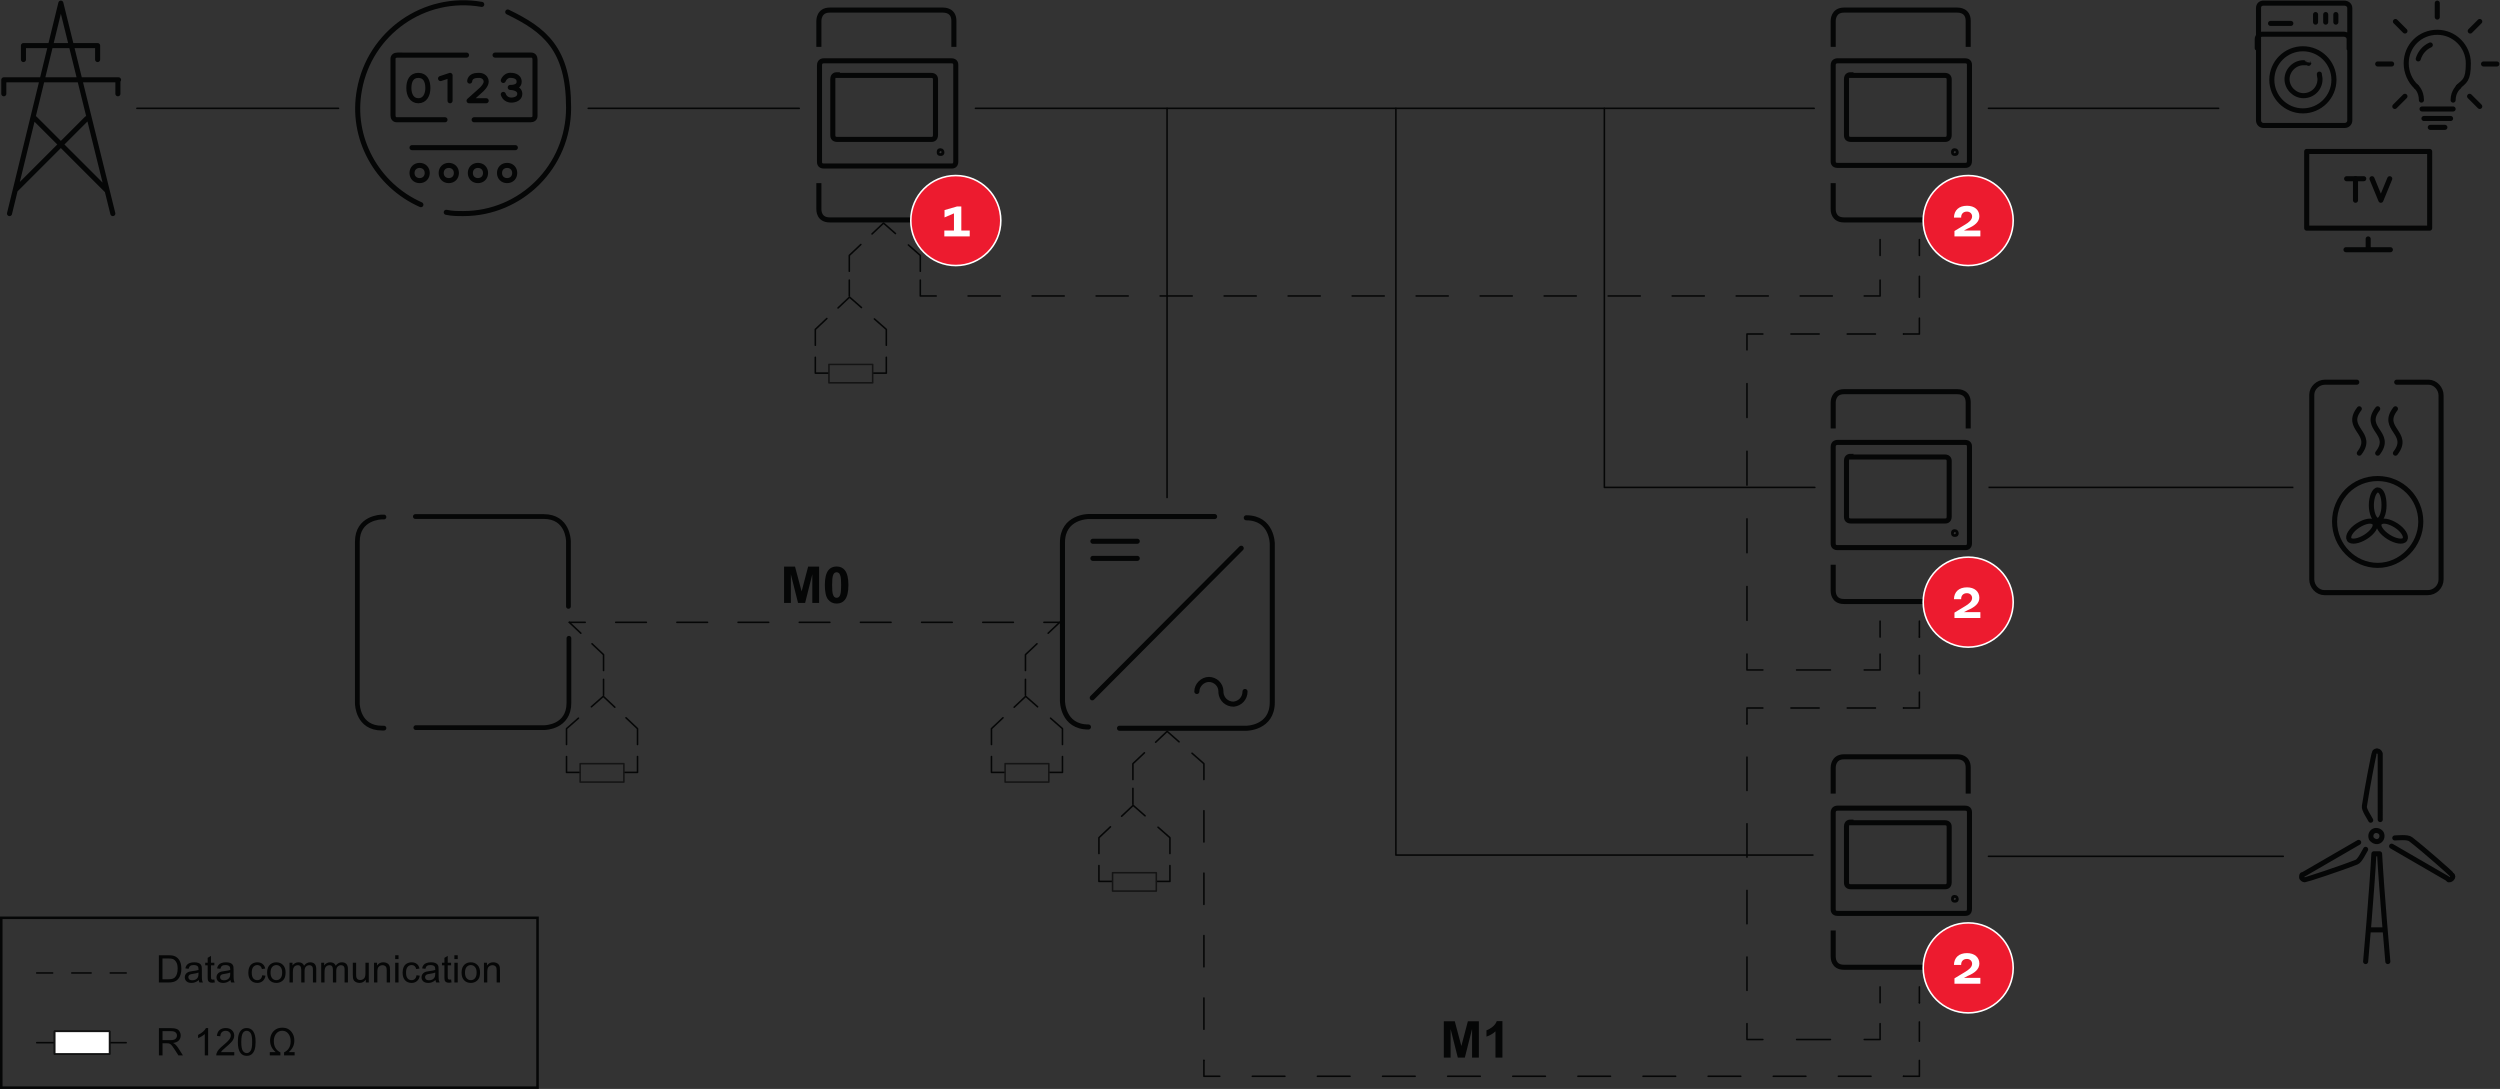 <?xml version="1.0" encoding="UTF-8" standalone="no"?>
<svg
   xmlns:dc="http://purl.org/dc/elements/1.1/"
   xmlns:cc="http://creativecommons.org/ns#"
   xmlns:rdf="http://www.w3.org/1999/02/22-rdf-syntax-ns#"
   xmlns:svg="http://www.w3.org/2000/svg"
   xmlns="http://www.w3.org/2000/svg"
   xmlns:sodipodi="http://sodipodi.sourceforge.net/DTD/sodipodi-0.dtd"
   xmlns:inkscape="http://www.inkscape.org/namespaces/inkscape"
   version="1.1"
   id="svg2"
   xml:space="preserve"
   width="525.667"
   height="228.973"
   viewBox="0 0 525.667 228.973"
   sodipodi:docname="secured..eps"><rect x="0" y="0" width="525.667" height="228.973" fill="#333333" stroke="none"/><defs
     id="defs6" /><sodipodi:namedview
     pagecolor="#ffffff"
     bordercolor="#666666"
     borderopacity="1"
     objecttolerance="10"
     gridtolerance="10"
     guidetolerance="10"
     inkscape:pageopacity="0"
     inkscape:pageshadow="2"
     inkscape:window-width="640"
     inkscape:window-height="480"
     id="namedview4" /><g
     id="g10"
     inkscape:groupmode="layer"
     inkscape:label="ink_ext_XXXXXX"
     transform="matrix(1.333,0,0,-1.333,0,228.973)"><g
       id="g12"
       transform="scale(0.1)"><path
         d="M 533.938,1546.82 H 215.973"
         style="fill:none;stroke:#050606;stroke-width:2.5;stroke-linecap:round;stroke-linejoin:miter;stroke-miterlimit:9.999;stroke-dasharray:none;stroke-opacity:1"
         id="path14" /><path
         d="M 1260.69,1546.82 H 927.891"
         style="fill:none;stroke:#050606;stroke-width:2.5;stroke-linecap:round;stroke-linejoin:miter;stroke-miterlimit:9.999;stroke-dasharray:none;stroke-opacity:1"
         id="path16" /><path
         d="m 2861.66,1546.82 h -1323"
         style="fill:none;stroke:#050606;stroke-width:2.5;stroke-linecap:round;stroke-linejoin:miter;stroke-miterlimit:9.999;stroke-dasharray:none;stroke-opacity:1"
         id="path18" /><path
         d="M 3499.58,1546.82 H 3136.63"
         style="fill:none;stroke:#050606;stroke-width:2.5;stroke-linecap:round;stroke-linejoin:miter;stroke-miterlimit:9.999;stroke-dasharray:none;stroke-opacity:1"
         id="path20" /><path
         d="m 3136.63,948.891 h 480.94"
         style="fill:none;stroke:#050606;stroke-width:2.5;stroke-linecap:butt;stroke-linejoin:miter;stroke-miterlimit:9.999;stroke-dasharray:none;stroke-opacity:1"
         id="path22" /><path
         d="m 3136.63,366.961 h 464.94"
         style="fill:none;stroke:#050606;stroke-width:2.5;stroke-linecap:round;stroke-linejoin:round;stroke-miterlimit:4;stroke-dasharray:none;stroke-opacity:1"
         id="path24" /><path
         d="M 2201.86,1546.82 V 368.961 h 657.8"
         style="fill:none;stroke:#050606;stroke-width:2.5;stroke-linecap:round;stroke-linejoin:round;stroke-miterlimit:4;stroke-dasharray:none;stroke-opacity:1"
         id="path26" /><path
         d="M 1840.91,1546.82 V 932.938"
         style="fill:none;stroke:#050606;stroke-width:2.5;stroke-linecap:round;stroke-linejoin:miter;stroke-miterlimit:9.999;stroke-dasharray:none;stroke-opacity:1"
         id="path28" /><path
         d="M 2965.65,737.918 V 712.922"
         style="fill:none;stroke:#050606;stroke-width:2.5;stroke-linecap:round;stroke-linejoin:round;stroke-miterlimit:4;stroke-dasharray:none;stroke-opacity:1"
         id="path30" /><path
         d="m 2965.65,685.93 v -25 h -25"
         style="fill:none;stroke:#050606;stroke-width:2.5;stroke-linecap:round;stroke-linejoin:round;stroke-miterlimit:4;stroke-dasharray:none;stroke-opacity:1"
         id="path32" /><path
         d="M 2887.32,660.93 H 2780.67"
         style="fill:none;stroke:#050606;stroke-width:2.5;stroke-linecap:round;stroke-linejoin:round;stroke-miterlimit:4;stroke-dasharray:53.325, 53.325;stroke-dashoffset:0;stroke-opacity:1"
         id="path34" /><path
         d="m 2780.67,660.93 h -25 v 25"
         style="fill:none;stroke:#050606;stroke-width:2.5;stroke-linecap:round;stroke-linejoin:round;stroke-miterlimit:4;stroke-dasharray:none;stroke-opacity:1"
         id="path36" /><path
         d="M 2755.67,739.254 V 1165.86"
         style="fill:none;stroke:#050606;stroke-width:2.5;stroke-linecap:round;stroke-linejoin:round;stroke-miterlimit:4;stroke-dasharray:53.326, 53.326;stroke-dashoffset:0;stroke-opacity:1"
         id="path38" /><path
         d="m 2755.67,1165.86 v 25 h 25"
         style="fill:none;stroke:#050606;stroke-width:2.5;stroke-linecap:round;stroke-linejoin:round;stroke-miterlimit:4;stroke-dasharray:none;stroke-opacity:1"
         id="path40" /><path
         d="m 2825.06,1190.86 h 177.58"
         style="fill:none;stroke:#050606;stroke-width:2.5;stroke-linecap:round;stroke-linejoin:round;stroke-miterlimit:4;stroke-dasharray:44.394, 44.394;stroke-dashoffset:0;stroke-opacity:1"
         id="path42" /><path
         d="m 3002.64,1190.86 h 25 v 25"
         style="fill:none;stroke:#050606;stroke-width:2.5;stroke-linecap:round;stroke-linejoin:round;stroke-miterlimit:4;stroke-dasharray:none;stroke-opacity:1"
         id="path44" /><path
         d="m 3027.64,1248.86 v 65.98"
         style="fill:none;stroke:#050606;stroke-width:2.5;stroke-linecap:round;stroke-linejoin:round;stroke-miterlimit:4;stroke-dasharray:32.994, 32.994;stroke-dashoffset:0;stroke-opacity:1"
         id="path46" /><path
         d="m 3027.64,1314.84 v 25"
         style="fill:none;stroke:#050606;stroke-width:2.5;stroke-linecap:round;stroke-linejoin:round;stroke-miterlimit:4;stroke-dasharray:none;stroke-opacity:1"
         id="path48" /><path
         d="m 2965.65,160.988 v -25"
         style="fill:none;stroke:#050606;stroke-width:2.5;stroke-linecap:round;stroke-linejoin:round;stroke-miterlimit:4;stroke-dasharray:none;stroke-opacity:1"
         id="path50" /><path
         d="M 2965.65,103 V 78 h -25"
         style="fill:none;stroke:#050606;stroke-width:2.5;stroke-linecap:round;stroke-linejoin:round;stroke-miterlimit:4;stroke-dasharray:none;stroke-opacity:1"
         id="path52" /><path
         d="M 2887.32,78 H 2780.67"
         style="fill:none;stroke:#050606;stroke-width:2.5;stroke-linecap:round;stroke-linejoin:round;stroke-miterlimit:4;stroke-dasharray:53.325, 53.325;stroke-dashoffset:0;stroke-opacity:1"
         id="path54" /><path
         d="m 2780.67,78 h -25 v 25"
         style="fill:none;stroke:#050606;stroke-width:2.5;stroke-linecap:round;stroke-linejoin:round;stroke-miterlimit:4;stroke-dasharray:none;stroke-opacity:1"
         id="path56" /><path
         d="M 2755.67,155.539 V 575.93"
         style="fill:none;stroke:#050606;stroke-width:2.5;stroke-linecap:round;stroke-linejoin:round;stroke-miterlimit:4;stroke-dasharray:52.549, 52.549;stroke-dashoffset:0;stroke-opacity:1"
         id="path58" /><path
         d="m 2755.67,575.93 v 25 h 25"
         style="fill:none;stroke:#050606;stroke-width:2.5;stroke-linecap:round;stroke-linejoin:round;stroke-miterlimit:4;stroke-dasharray:none;stroke-opacity:1"
         id="path60" /><path
         d="m 2825.06,600.93 h 177.58"
         style="fill:none;stroke:#050606;stroke-width:2.5;stroke-linecap:round;stroke-linejoin:round;stroke-miterlimit:4;stroke-dasharray:44.394, 44.394;stroke-dashoffset:0;stroke-opacity:1"
         id="path62" /><path
         d="m 3002.64,600.93 h 25 v 25"
         style="fill:none;stroke:#050606;stroke-width:2.5;stroke-linecap:round;stroke-linejoin:round;stroke-miterlimit:4;stroke-dasharray:none;stroke-opacity:1"
         id="path64" /><path
         d="m 3027.64,654.93 v 57.992"
         style="fill:none;stroke:#050606;stroke-width:2.5;stroke-linecap:round;stroke-linejoin:round;stroke-miterlimit:4;stroke-dasharray:28.994, 28.994;stroke-dashoffset:0;stroke-opacity:1"
         id="path66" /><path
         d="m 3027.64,712.922 v 24.996"
         style="fill:none;stroke:#050606;stroke-width:2.5;stroke-linecap:round;stroke-linejoin:round;stroke-miterlimit:4;stroke-dasharray:none;stroke-opacity:1"
         id="path68" /><path
         d="M 2530.7,1546.82 V 948.891 h 331.96"
         style="fill:none;stroke:#050606;stroke-width:2.5;stroke-linecap:round;stroke-linejoin:round;stroke-miterlimit:4;stroke-dasharray:none;stroke-opacity:1"
         id="path70" /><path
         d="m 153.98,1645.81 v -22 m -116.984,22 v -22 m 0,22 H 153.98 m 31.997,-53.99 v -22 M 6,1591.82 v -22 m 0,22 H 186.977 M 167.98,1417.84 54.992,1530.82 M 23.996,1417.84 136.984,1530.82 M 95.988,1712.8 177.98,1380.84 M 95.988,1712.8 15,1380.84"
         style="fill:none;stroke:#050606;stroke-width:7.999;stroke-linecap:round;stroke-linejoin:round;stroke-miterlimit:4;stroke-dasharray:none;stroke-opacity:1"
         id="path72" /><path
         d="m 793.906,1590.82 c 2,4.99 6.996,8.99 12.996,7.99 0,0 12,0 12,-9.99 0,-10 -14,-9 -14,-9 0,0 15,0 15,-10 0,-10 -13,-10 -13,-10 -6,0 -10.996,3 -12.996,9 m -118.984,10 c 0,-11 -5,-20 -15,-20 -10,0 -15,9 -15,20 0,11 4,19.99 15,19.99 11,0 15,-8.99 15,-19.99 z m 64.988,-20 19,17 c 0,0 8,7 8,13 0,5.99 -5,9.99 -11,9.99 h -2 c -13,0 -13,-8.99 -13,-8.99 m 25.996,-31 H 739.91 m -44.992,35 14.996,4.99 v -39.99 m 25.996,71.99 H 626.926 c -4,0 -7,-2 -7,-6 v -88.99 c 0,-4 2,-7 6,-7 h 75.988 m 45.996,0 h 88.988 c 4,0 7,2 7,6 v 88.99 c 0,4 -2,7 -6,7 h -56.992 m -76.988,-247.97 c 8.996,-2 17.996,-2 26.996,-2 90.988,0 165.981,73.99 165.981,166.98 0,92.99 -37.997,122.98 -95.993,150.98 M 753.91,1456.83 c 7,0 12,-5 12,-12 0,-7 -5,-11.99 -12,-11.99 -7,0 -12,4.99 -12,11.99 0,7 5,12 12,12 z m -45.992,0 c 6.996,0 11.996,-5 11.996,-12 0,-7 -5,-11.99 -11.996,-11.99 -7,0 -12,4.99 -12,11.99 0,7 5,12 12,12 z m 91.988,0 c 6.996,0 11.996,-5 11.996,-12 0,-7 -5,-11.99 -11.996,-11.99 -7,0 -12,4.99 -12,11.99 0,7 5,12 12,12 z m -137.984,0 c 7,0 12,-5 12,-12 0,-7 -5,-11.99 -12,-11.99 -7,0 -12,4.99 -12,11.99 0,7 5,12 12,12 z m -12,28 h 162.98 M 759.91,1710.8 c -90.988,16 -176.98,-45 -192.976,-134.98 -14,-75 26.996,-149.98 96.988,-180.98"
         style="fill:none;stroke:#050606;stroke-width:7.999;stroke-linecap:round;stroke-linejoin:round;stroke-miterlimit:4;stroke-dasharray:none;stroke-opacity:1"
         id="path74" /><path
         d="m 3700.56,1323.85 h 69.99"
         style="fill:none;stroke:#050606;stroke-width:7.999;stroke-linecap:round;stroke-linejoin:round;stroke-miterlimit:4;stroke-dasharray:none;stroke-opacity:1"
         id="path76" /><path
         d="m 3735.55,1324.85 v 15.99"
         style="fill:none;stroke:#050606;stroke-width:7.999;stroke-linecap:round;stroke-linejoin:round;stroke-miterlimit:4;stroke-dasharray:none;stroke-opacity:1"
         id="path78" /><path
         d="m 3638.57,1478.83 h 193.97 v -120.99 h -193.97 z"
         style="fill:none;stroke:#050606;stroke-width:7.999;stroke-linecap:round;stroke-linejoin:round;stroke-miterlimit:4;stroke-dasharray:none;stroke-opacity:1"
         id="path80" /><path
         d="m 3715.56,1435.83 v -33.99"
         style="fill:none;stroke:#050606;stroke-width:7.999;stroke-linecap:round;stroke-linejoin:round;stroke-miterlimit:4;stroke-dasharray:none;stroke-opacity:1"
         id="path82" /><path
         d="m 3701.56,1435.83 h 27"
         style="fill:none;stroke:#050606;stroke-width:7.999;stroke-linecap:round;stroke-linejoin:round;stroke-miterlimit:4;stroke-dasharray:none;stroke-opacity:1"
         id="path84" /><path
         d="m 3769.55,1435.83 -14,-33.99 -14,33.99"
         style="fill:none;stroke:#050606;stroke-width:7.999;stroke-linecap:round;stroke-linejoin:round;stroke-miterlimit:4;stroke-dasharray:none;stroke-opacity:1"
         id="path86" /><path
         d="m 3833.54,1516.82 h 23"
         style="fill:none;stroke:#050606;stroke-width:7.999;stroke-linecap:round;stroke-linejoin:miter;stroke-miterlimit:9.999;stroke-dasharray:none;stroke-opacity:1"
         id="path88" /><path
         d="m 3820.54,1545.82 h 49"
         style="fill:none;stroke:#050606;stroke-width:7.999;stroke-linecap:round;stroke-linejoin:miter;stroke-miterlimit:9.999;stroke-dasharray:none;stroke-opacity:1"
         id="path90" /><path
         d="m 3823.54,1530.82 h 42"
         style="fill:none;stroke:#050606;stroke-width:7.999;stroke-linecap:round;stroke-linejoin:miter;stroke-miterlimit:9.999;stroke-dasharray:none;stroke-opacity:1"
         id="path92" /><path
         d="m 3844.54,1712.8 v -22"
         style="fill:none;stroke:#050606;stroke-width:7.999;stroke-linecap:round;stroke-linejoin:miter;stroke-miterlimit:9.999;stroke-dasharray:none;stroke-opacity:1"
         id="path94" /><path
         d="m 3911.53,1683.8 -14.99,-15"
         style="fill:none;stroke:#050606;stroke-width:7.999;stroke-linecap:round;stroke-linejoin:miter;stroke-miterlimit:9.999;stroke-dasharray:none;stroke-opacity:1"
         id="path96" /><path
         d="m 3778.55,1683.8 15,-15"
         style="fill:none;stroke:#050606;stroke-width:7.999;stroke-linecap:round;stroke-linejoin:miter;stroke-miterlimit:9.999;stroke-dasharray:none;stroke-opacity:1"
         id="path98" /><path
         d="m 3777.55,1549.82 16,16"
         style="fill:none;stroke:#050606;stroke-width:7.999;stroke-linecap:round;stroke-linejoin:miter;stroke-miterlimit:9.999;stroke-dasharray:none;stroke-opacity:1"
         id="path100" /><path
         d="m 3911.53,1549.82 -15.99,16"
         style="fill:none;stroke:#050606;stroke-width:7.999;stroke-linecap:round;stroke-linejoin:miter;stroke-miterlimit:9.999;stroke-dasharray:none;stroke-opacity:1"
         id="path102" /><path
         d="m 3938.53,1616.81 h -21"
         style="fill:none;stroke:#050606;stroke-width:7.999;stroke-linecap:round;stroke-linejoin:miter;stroke-miterlimit:9.999;stroke-dasharray:none;stroke-opacity:1"
         id="path104" /><path
         d="m 3772.55,1616.81 h -22"
         style="fill:none;stroke:#050606;stroke-width:7.999;stroke-linecap:round;stroke-linejoin:miter;stroke-miterlimit:9.999;stroke-dasharray:none;stroke-opacity:1"
         id="path106" /><path
         d="m 3811.55,1580.82 c -10,9 -16,22.99 -16,36.99 0,28 21.99,48.99 48.99,48.99 27,0 49,-21.99 49,-48.99 0,-26.99 -6,-27.99 -16,-36.99"
         style="fill:none;stroke:#050606;stroke-width:7.999;stroke-linecap:round;stroke-linejoin:miter;stroke-miterlimit:9.999;stroke-dasharray:none;stroke-opacity:1"
         id="path108" /><path
         d="m 3811.55,1580.82 c 0,0 7.99,-7 7.99,-21"
         style="fill:none;stroke:#050606;stroke-width:7.999;stroke-linecap:round;stroke-linejoin:miter;stroke-miterlimit:9.999;stroke-dasharray:none;stroke-opacity:1"
         id="path110" /><path
         d="m 3878.54,1580.82 c 0,0 -9,-7 -9,-21"
         style="fill:none;stroke:#050606;stroke-width:7.999;stroke-linecap:round;stroke-linejoin:miter;stroke-miterlimit:9.999;stroke-dasharray:none;stroke-opacity:1"
         id="path112" /><path
         d="m 3814.54,1624.81 c 3,10 10,18 19,22"
         style="fill:none;stroke:#050606;stroke-width:7.999;stroke-linecap:round;stroke-linejoin:miter;stroke-miterlimit:9.999;stroke-dasharray:none;stroke-opacity:1"
         id="path114" /><path
         d="m 3658.56,1600.81 c 0,-3 1,-5 1,-7.99 0,-15 -12,-26 -25.99,-26 -14,0 -26,12 -26,26 0,13.99 12,25.99 26,25.99 13.99,0 6,0 8,-1 m 39.99,-25.99 c 0,-27 -22,-49 -48.99,-49 -27,0 -49,22 -49,49 0,26.99 22,48.99 49,48.99 v 0 c 26.99,0 48.99,-22 48.99,-48.99 z m -99.99,88.98 h 32 m 38.99,14 v -12 m 16,12 v -12 m 16,12 v -12 m -114.99,30 h 127.99 c 5,0 9,-3 9,-8 v -176.98 c 0,-5 -4,-8 -8,-8 h -127.99 c -5,0 -7.99,4 -7.99,8 v 176.98 c 0,5 2.99,8 7.99,8 z m -8.99,-70.99 v 14 c 0,5 3.99,7.99 7.99,7.99 h 127.99 c 5,0 9,-2.99 9,-7.99 v -15"
         style="fill:none;stroke:#050606;stroke-width:7.999;stroke-linecap:round;stroke-linejoin:round;stroke-miterlimit:4;stroke-dasharray:none;stroke-opacity:1"
         id="path116" /><path
         d="m 1963.89,626.969 c 0,-10.989 -8,-18.989 -18,-19.989 -11,0 -18.99,8 -19.99,17.989 v 2 c 0,11 -9,19 -19,19 -10,0 -19,-9 -19,-19 m -163.98,209.98 h 69.99 m -69.99,26.996 h 69.99 m -28,-294.965 h 199.98 c 0,0 41,0 41,41 v 249.965 c 0,0 0,40.996 -41,40.996 m -49.99,2 h -198.98 c 0,0 -40.99,0 -40.99,-40.996 V 611.98 c 0,0 0,-41 40.99,-41 m 6,46 234.97,235.965"
         style="fill:none;stroke:#050606;stroke-width:7.999;stroke-linecap:round;stroke-linejoin:round;stroke-miterlimit:4;stroke-dasharray:none;stroke-opacity:1"
         id="path118" /><path
         d="m 3739.55,250.969 h 20 m 18,144.992 c 4,0 20,2 25,-2 21.99,-17 64.99,-55 64.99,-56 2,-2 2,-4 0,-5.992 -2,-2 -3,-2 -5,-2 l -2,2 -87.99,50.992 m -41,-5 c -1.99,-3 -8.99,-18 -13.99,-20 -25,-10 -79.99,-27.992 -81.99,-27.992 -2,0 -5,2 -5,3.992 0,2 0,3 1,4 h 1 l 87.99,51 m 18.99,34.988 c -2,4 -10.99,17 -9.99,22 3.99,27 14.99,83.992 15.99,84.992 0,1 3,3 5,2 2,0 3,-2 4,-4 V 424.949 m -23,-223.969 c 0,0 10,111.989 13,169.981 h 9 c 3,-55.992 13,-169.981 13,-169.981 m -26,193.981 c -2,5 0,10 4,12 4,2 10,0 12,-4 v 0 c 2,-5 0,-10 -4,-12 -4,-2 -9,0 -12,4"
         style="fill:none;stroke:#050606;stroke-width:7.999;stroke-linecap:round;stroke-linejoin:round;stroke-miterlimit:4;stroke-dasharray:none;stroke-opacity:1"
         id="path120" /><path
         d="m 3778.55,1002.89 c 25,31.99 -25,37.99 0,69.99 m -28,-69.99 c 25,31.99 -24.99,37.99 0,69.99 m -28.99,-69.99 c 24.99,31.99 -25,37.99 0,69.99 m 71.99,-205.978 c 3,5 -3,14.996 -14,21.996 -11,7 -22,9 -26,4 -4,-5 3,-15 14,-21.996 11,-7 23,-9 26,-4 z m -87.99,0 c -3,5 3,14.996 14,21.996 11,7 21.99,9 25.99,4 4,-5 -3,-15 -14,-21.996 -10.99,-7 -22.99,-9 -25.99,-4 z m 44.99,77.989 c 6,0 10,-9.996 10,-23.996 0,-13.997 -5,-23.997 -10,-23.997 -5,0 -10,10.997 -10,23.997 0,13 5,23.996 10,23.996 z m 0,18 c 38,0 67.99,-30.996 67.99,-67.993 0,-36.996 -30.99,-68.992 -67.99,-68.992 -36.99,0 -67.99,30.996 -67.99,68.992 0,37.997 30,67.993 67.99,67.993 z m -32.99,151.979 h -50 c -11,0 -21,-8.99 -21,-19.99 V 803.91 c 0,-11 9,-21 20,-21 h 162.98 c 11,0 21,9 21,21 v 289.97 c 0,11 -9,20.99 -20,20.99 h -49.99"
         style="fill:none;stroke:#050606;stroke-width:7.999;stroke-linecap:round;stroke-linejoin:round;stroke-miterlimit:4;stroke-dasharray:none;stroke-opacity:1"
         id="path122" /><path
         d="m 3083.63,878.898 c 0,0 2,0 2,-2 0,-2 0,-2 -2,-2 -2,0 -2,0 -2,2 0,2 0,2 2,2 z m -191.97,162.982 v 41 c 0,1 0,17 16.99,17 h 178.98 c 2,0 17,0 17,-17 v -41 M 2891.66,826.906 V 785.91 c 0,-2 0,-16.996 16.99,-16.996 h 178.98 c 2,0 17,0 17,16.996 v 40.996 m -184.98,170.981 c -2,0 -7,0 -7,-7 v -87.989 c 0,-2 0,-7 7,-7 h 147.98 c 2,0 7,0 7,7 v 86.989 c 0,2 0,7 -7,7 h -147.98 z m -21,21.993 c -1,0 -7,0 -7,-7 V 860.902 c 0,-2 0,-7 7,-7 h 200.98 c 2,0 7,0 7,7 v 151.978 c 0,2 0,7 -7,7 z"
         style="fill:none;stroke:#050606;stroke-width:7.999;stroke-linecap:butt;stroke-linejoin:miter;stroke-miterlimit:10;stroke-dasharray:none;stroke-opacity:1"
         id="path124" /><path
         d="m 3083.63,301.969 c 0,0 2,0 2,-2 0,-2 0,-2 -2,-2 -2,0 -2,0 -2,2 0,2 0,2 2,2 z m -191.97,163.98 v 40.992 c 0,1 0,17 16.99,17 h 178.98 c 2,0 17,0 17,-17 V 465.949 M 2891.66,249.969 V 208.98 c 0,-2 0,-17 16.99,-17 h 178.98 c 2,0 17,0 17,17 v 40.989 m -184.98,170.98 c -2,0 -7,0 -7,-6.988 v -87.992 c 0,-2 0,-7 7,-7 h 147.98 c 2,0 7,0 7,7 v 86.992 c 0,2 0,6.988 -7,6.988 h -147.98 z m -21,22 c -1,0 -7,0 -7,-7 v -151.98 c 0,-2 0,-7 7,-7 h 200.98 c 2,0 7,0 7,7 v 151.98 c 0,2 0,7 -7,7 z"
         style="fill:none;stroke:#050606;stroke-width:7.999;stroke-linecap:butt;stroke-linejoin:miter;stroke-miterlimit:10;stroke-dasharray:none;stroke-opacity:1"
         id="path126" /><path
         d="M 57.992,73 H 85.988"
         style="fill:none;stroke:#050606;stroke-width:2.5;stroke-linecap:round;stroke-linejoin:miter;stroke-miterlimit:1.3;stroke-dasharray:none;stroke-opacity:1"
         id="path128" /><path
         d="m 172.98,73 h 25.997"
         style="fill:none;stroke:#050606;stroke-width:2.5;stroke-linecap:round;stroke-linejoin:miter;stroke-miterlimit:1.3;stroke-dasharray:none;stroke-opacity:1"
         id="path130" /><path
         d="m 85.988,55 h 86.992 V 90.988 H 85.988 Z"
         style="fill:#ffffff;fill-opacity:1;fill-rule:nonzero;stroke:none"
         id="path132" /><path
         d="M 172.98,90.988 H 85.988 V 55 H 172.98 v 35.988"
         style="fill:none;stroke:#050606;stroke-width:2.5;stroke-linecap:round;stroke-linejoin:round;stroke-miterlimit:4;stroke-dasharray:none;stroke-opacity:1"
         id="path134" /><path
         d="M 172.98,90.988 H 85.988 V 55 H 172.98 Z"
         style="fill:none;stroke:#141414;stroke-width:2.5;stroke-linecap:butt;stroke-linejoin:miter;stroke-miterlimit:1.3;stroke-dasharray:none;stroke-opacity:1"
         id="path136" /><g
         id="g138"
         transform="scale(10)"><g
           aria-label="Data communication
R 120 Ω"
           transform="matrix(1,0,0,-1,24.597,16.798)"
           id="text144"
           style="font-variant:normal;font-weight:normal;font-size:5.999px;font-family:Arial;-inkscape-font-specification:ArialMT;writing-mode:lr-tb;fill:#050606;fill-opacity:1;fill-rule:nonzero;stroke:none"><path
             d="M 0.463,0 V -4.294 H 1.942 q 0.501,0 0.765,0.062 0.369,0.085 0.63,0.308 0.34,0.287 0.507,0.735 0.17,0.445 0.17,1.019 0,0.489 -0.114,0.867 Q 3.785,-0.926 3.606,-0.677 3.427,-0.431 3.213,-0.287 3.003,-0.146 2.701,-0.073 2.402,0 2.012,0 Z M 1.031,-0.507 h 0.917 q 0.425,0 0.665,-0.079 0.243,-0.079 0.387,-0.223 0.202,-0.202 0.313,-0.542 0.114,-0.343 0.114,-0.829 0,-0.674 -0.223,-1.034 -0.22,-0.363 -0.536,-0.486 -0.228,-0.088 -0.735,-0.088 H 1.031 Z"
             id="path310" /><path
             d="M 6.757,-0.384 Q 6.464,-0.135 6.192,-0.032 5.922,0.07 5.612,0.07 q -0.513,0 -0.788,-0.249 -0.275,-0.252 -0.275,-0.642 0,-0.228 0.103,-0.416 0.105,-0.19 0.272,-0.305 0.17,-0.114 0.381,-0.173 0.155,-0.041 0.469,-0.079 0.639,-0.076 0.94,-0.182 0.003,-0.108 0.003,-0.138 0,-0.322 -0.149,-0.454 -0.202,-0.179 -0.601,-0.179 -0.372,0 -0.551,0.132 -0.176,0.129 -0.261,0.46 L 4.639,-2.223 q 0.07,-0.331 0.231,-0.533 0.161,-0.205 0.466,-0.313 0.305,-0.111 0.706,-0.111 0.398,0 0.647,0.094 0.249,0.094 0.366,0.237 0.117,0.141 0.164,0.357 0.026,0.135 0.026,0.486 v 0.703 q 0,0.735 0.032,0.932 Q 7.314,-0.179 7.413,0 H 6.862 Q 6.78,-0.164 6.757,-0.384 Z M 6.713,-1.561 q -0.287,0.117 -0.861,0.199 -0.325,0.047 -0.46,0.105 -0.135,0.059 -0.208,0.173 -0.073,0.111 -0.073,0.249 0,0.211 0.158,0.352 0.161,0.141 0.469,0.141 0.305,0 0.542,-0.132 0.237,-0.135 0.349,-0.366 0.085,-0.179 0.085,-0.527 z"
             id="path312" /><path
             d="m 9.214,-0.472 0.076,0.466 Q 9.067,0.041 8.892,0.041 q -0.287,0 -0.445,-0.091 Q 8.288,-0.141 8.224,-0.287 8.159,-0.436 8.159,-0.911 V -2.701 H 7.773 v -0.41 h 0.387 v -0.77 l 0.524,-0.316 v 1.087 h 0.53 v 0.41 H 8.684 v 1.819 q 0,0.226 0.026,0.29 0.029,0.064 0.091,0.103 0.064,0.038 0.182,0.038 0.088,0 0.231,-0.021 z"
             id="path314" /><path
             d="m 11.761,-0.384 q -0.293,0.249 -0.565,0.352 -0.269,0.103 -0.58,0.103 -0.513,0 -0.788,-0.249 -0.275,-0.252 -0.275,-0.642 0,-0.228 0.103,-0.416 0.105,-0.19 0.272,-0.305 0.17,-0.114 0.381,-0.173 0.155,-0.041 0.469,-0.079 0.639,-0.076 0.94,-0.182 0.003,-0.108 0.003,-0.138 0,-0.322 -0.149,-0.454 -0.202,-0.179 -0.601,-0.179 -0.372,0 -0.551,0.132 -0.176,0.129 -0.261,0.46 L 9.643,-2.223 q 0.07,-0.331 0.231,-0.533 0.161,-0.205 0.466,-0.313 0.305,-0.111 0.706,-0.111 0.398,0 0.647,0.094 0.249,0.094 0.366,0.237 0.117,0.141 0.164,0.357 0.026,0.135 0.026,0.486 v 0.703 q 0,0.735 0.032,0.932 Q 12.318,-0.179 12.417,0 h -0.551 q -0.082,-0.164 -0.105,-0.384 z M 11.717,-1.561 q -0.287,0.117 -0.861,0.199 -0.325,0.047 -0.46,0.105 -0.135,0.059 -0.208,0.173 -0.073,0.111 -0.073,0.249 0,0.211 0.158,0.352 0.161,0.141 0.469,0.141 0.305,0 0.542,-0.132 0.237,-0.135 0.349,-0.366 0.085,-0.179 0.085,-0.527 z"
             id="path316" /><path
             d="m 16.764,-1.14 0.518,0.067 q -0.085,0.536 -0.436,0.841 -0.349,0.302 -0.858,0.302 -0.639,0 -1.028,-0.416 -0.387,-0.419 -0.387,-1.198 0,-0.504 0.167,-0.882 0.167,-0.378 0.507,-0.565 0.343,-0.19 0.744,-0.19 0.507,0 0.829,0.258 0.322,0.255 0.413,0.726 l -0.513,0.079 q -0.073,-0.313 -0.261,-0.472 -0.185,-0.158 -0.448,-0.158 -0.398,0 -0.647,0.287 -0.249,0.284 -0.249,0.902 0,0.627 0.24,0.911 0.24,0.284 0.627,0.284 0.311,0 0.518,-0.19 0.208,-0.19 0.264,-0.586 z"
             id="path318" /><path
             d="m 17.537,-1.555 q 0,-0.864 0.48,-1.28 0.401,-0.346 0.978,-0.346 0.642,0 1.049,0.422 0.407,0.419 0.407,1.16 0,0.601 -0.182,0.946 -0.179,0.343 -0.524,0.533 -0.343,0.19 -0.75,0.19 -0.653,0 -1.057,-0.419 -0.401,-0.419 -0.401,-1.207 z m 0.542,0 q 0,0.598 0.261,0.896 0.261,0.296 0.656,0.296 0.393,0 0.653,-0.299 0.261,-0.299 0.261,-0.911 0,-0.577 -0.264,-0.873 -0.261,-0.299 -0.65,-0.299 -0.395,0 -0.656,0.296 -0.261,0.296 -0.261,0.893 z"
             id="path320" /><path
             d="m 21.07,0 v -3.111 h 0.472 v 0.436 q 0.146,-0.228 0.39,-0.366 0.243,-0.141 0.554,-0.141 0.346,0 0.565,0.144 0.223,0.144 0.313,0.401 0.369,-0.545 0.961,-0.545 0.463,0 0.712,0.258 0.249,0.255 0.249,0.788 V 0 h -0.524 v -1.96 q 0,-0.316 -0.053,-0.454 -0.05,-0.141 -0.185,-0.226 -0.135,-0.085 -0.316,-0.085 -0.328,0 -0.545,0.22 -0.217,0.217 -0.217,0.697 V 0 h -0.527 v -2.021 q 0,-0.352 -0.129,-0.527 -0.129,-0.176 -0.422,-0.176 -0.223,0 -0.413,0.117 -0.187,0.117 -0.272,0.343 -0.085,0.226 -0.085,0.65 V 0 Z"
             id="path322" /><path
             d="m 26.067,0 v -3.111 h 0.472 v 0.436 q 0.146,-0.228 0.39,-0.366 0.243,-0.141 0.554,-0.141 0.346,0 0.565,0.144 0.223,0.144 0.313,0.401 0.369,-0.545 0.961,-0.545 0.463,0 0.712,0.258 0.249,0.255 0.249,0.788 V 0 h -0.524 v -1.96 q 0,-0.316 -0.053,-0.454 -0.05,-0.141 -0.185,-0.226 -0.135,-0.085 -0.316,-0.085 -0.328,0 -0.545,0.22 -0.217,0.217 -0.217,0.697 V 0 h -0.527 v -2.021 q 0,-0.352 -0.129,-0.527 -0.129,-0.176 -0.422,-0.176 -0.223,0 -0.413,0.117 -0.187,0.117 -0.272,0.343 -0.085,0.226 -0.085,0.65 V 0 Z"
             id="path324" /><path
             d="m 33.104,0 v -0.457 q -0.363,0.527 -0.987,0.527 -0.275,0 -0.516,-0.105 -0.237,-0.105 -0.354,-0.264 -0.114,-0.161 -0.161,-0.393 -0.032,-0.155 -0.032,-0.492 v -1.928 h 0.527 v 1.725 q 0,0.413 0.032,0.557 0.05,0.208 0.211,0.328 0.161,0.117 0.398,0.117 0.237,0 0.445,-0.12 0.208,-0.123 0.293,-0.331 0.088,-0.211 0.088,-0.609 v -1.667 h 0.527 V 0 Z"
             id="path326" /><path
             d="m 34.401,0 v -3.111 h 0.475 v 0.442 q 0.343,-0.513 0.99,-0.513 0.281,0 0.516,0.103 0.237,0.1 0.354,0.264 0.117,0.164 0.164,0.39 0.029,0.146 0.029,0.513 V 0 h -0.527 v -1.892 q 0,-0.322 -0.062,-0.48 -0.062,-0.161 -0.22,-0.255 -0.155,-0.097 -0.366,-0.097 -0.337,0 -0.583,0.214 -0.243,0.214 -0.243,0.811 V 0 Z"
             id="path328" /><path
             d="m 37.741,-3.688 v -0.606 h 0.527 v 0.606 z m 0,3.688 v -3.111 h 0.527 V 0 Z"
             id="path330" /><path
             d="m 41.101,-1.14 0.518,0.067 q -0.085,0.536 -0.436,0.841 -0.349,0.302 -0.858,0.302 -0.639,0 -1.028,-0.416 -0.387,-0.419 -0.387,-1.198 0,-0.504 0.167,-0.882 0.167,-0.378 0.507,-0.565 0.343,-0.19 0.744,-0.19 0.507,0 0.829,0.258 0.322,0.255 0.413,0.726 l -0.513,0.079 q -0.073,-0.313 -0.261,-0.472 -0.185,-0.158 -0.448,-0.158 -0.398,0 -0.647,0.287 -0.249,0.284 -0.249,0.902 0,0.627 0.24,0.911 0.24,0.284 0.627,0.284 0.311,0 0.518,-0.19 0.208,-0.19 0.264,-0.586 z"
             id="path332" /><path
             d="m 44.1,-0.384 q -0.293,0.249 -0.565,0.352 -0.269,0.103 -0.58,0.103 -0.513,0 -0.788,-0.249 -0.275,-0.252 -0.275,-0.642 0,-0.228 0.103,-0.416 0.105,-0.19 0.272,-0.305 0.17,-0.114 0.381,-0.173 0.155,-0.041 0.469,-0.079 0.639,-0.076 0.94,-0.182 0.003,-0.108 0.003,-0.138 0,-0.322 -0.149,-0.454 -0.202,-0.179 -0.601,-0.179 -0.372,0 -0.551,0.132 -0.176,0.129 -0.261,0.46 l -0.516,-0.07 q 0.07,-0.331 0.231,-0.533 0.161,-0.205 0.466,-0.313 0.305,-0.111 0.706,-0.111 0.398,0 0.647,0.094 0.249,0.094 0.366,0.237 0.117,0.141 0.164,0.357 0.026,0.135 0.026,0.486 v 0.703 q 0,0.735 0.032,0.932 Q 44.657,-0.179 44.757,0 h -0.551 q -0.082,-0.164 -0.105,-0.384 z M 44.056,-1.561 q -0.287,0.117 -0.861,0.199 -0.325,0.047 -0.46,0.105 -0.135,0.059 -0.208,0.173 -0.073,0.111 -0.073,0.249 0,0.211 0.158,0.352 0.161,0.141 0.469,0.141 0.305,0 0.542,-0.132 0.237,-0.135 0.349,-0.366 0.085,-0.179 0.085,-0.527 z"
             id="path334" /><path
             d="m 46.558,-0.472 0.076,0.466 q -0.223,0.047 -0.398,0.047 -0.287,0 -0.445,-0.091 -0.158,-0.091 -0.223,-0.237 -0.064,-0.149 -0.064,-0.624 V -2.701 h -0.387 v -0.41 h 0.387 v -0.77 l 0.524,-0.316 v 1.087 h 0.53 v 0.41 h -0.53 v 1.819 q 0,0.226 0.026,0.29 0.029,0.064 0.091,0.103 0.064,0.038 0.182,0.038 0.088,0 0.231,-0.021 z"
             id="path336" /><path
             d="m 47.076,-3.688 v -0.606 h 0.527 v 0.606 z m 0,3.688 v -3.111 h 0.527 V 0 Z"
             id="path338" /><path
             d="m 48.21,-1.555 q 0,-0.864 0.48,-1.28 0.401,-0.346 0.978,-0.346 0.642,0 1.049,0.422 0.407,0.419 0.407,1.16 0,0.601 -0.182,0.946 -0.179,0.343 -0.524,0.533 -0.343,0.19 -0.75,0.19 -0.653,0 -1.057,-0.419 -0.401,-0.419 -0.401,-1.207 z m 0.542,0 q 0,0.598 0.261,0.896 0.261,0.296 0.656,0.296 0.393,0 0.653,-0.299 0.261,-0.299 0.261,-0.911 0,-0.577 -0.264,-0.873 -0.261,-0.299 -0.65,-0.299 -0.395,0 -0.656,0.296 -0.261,0.296 -0.261,0.893 z"
             id="path340" /><path
             d="m 51.743,0 v -3.111 h 0.475 v 0.442 q 0.343,-0.513 0.99,-0.513 0.281,0 0.516,0.103 0.237,0.1 0.354,0.264 0.117,0.164 0.164,0.39 0.029,0.146 0.029,0.513 V 0 h -0.527 v -1.892 q 0,-0.322 -0.062,-0.48 -0.062,-0.161 -0.22,-0.255 -0.155,-0.097 -0.366,-0.097 -0.337,0 -0.583,0.214 -0.243,0.214 -0.243,0.811 V 0 Z"
             id="path342" /><path
             d="M 0.472,11.499 V 7.205 H 2.376 q 0.574,0 0.873,0.117 0.299,0.114 0.477,0.407 0.179,0.293 0.179,0.647 0,0.457 -0.296,0.77 -0.296,0.313 -0.914,0.398 0.226,0.108 0.343,0.214 0.249,0.228 0.472,0.571 L 4.256,11.499 H 3.542 L 2.973,10.606 Q 2.724,10.219 2.563,10.014 2.402,9.809 2.273,9.727 2.147,9.645 2.015,9.613 1.919,9.592 1.699,9.592 H 1.04 V 11.499 Z M 1.04,9.1 h 1.222 q 0.39,0 0.609,-0.079 0.22,-0.082 0.334,-0.258 0.114,-0.179 0.114,-0.387 0,-0.305 -0.223,-0.501 Q 2.877,7.679 2.399,7.679 H 1.04 Z"
             id="path344" /><path
             d="M 8.234,11.499 H 7.707 V 8.139 Q 7.516,8.321 7.206,8.502 6.898,8.684 6.652,8.775 V 8.265 Q 7.095,8.057 7.426,7.761 7.757,7.466 7.894,7.187 h 0.34 z"
             id="path346" /><path
             d="M 12.356,10.992 V 11.499 H 9.518 Q 9.512,11.309 9.579,11.133 9.687,10.843 9.925,10.562 10.165,10.281 10.616,9.911 11.316,9.337 11.562,9.003 11.808,8.667 11.808,8.368 q 0,-0.313 -0.226,-0.527 -0.223,-0.217 -0.583,-0.217 -0.381,0 -0.609,0.228 -0.228,0.228 -0.231,0.633 L 9.617,8.429 q 0.056,-0.606 0.419,-0.923 0.363,-0.319 0.975,-0.319 0.618,0 0.978,0.343 0.36,0.343 0.36,0.85 0,0.258 -0.105,0.507 -0.105,0.249 -0.352,0.524 -0.243,0.275 -0.811,0.756 -0.475,0.398 -0.609,0.542 -0.135,0.141 -0.223,0.284 z"
             id="path348" /><path
             d="m 12.921,9.381 q 0,-0.762 0.155,-1.224 0.158,-0.466 0.466,-0.718 0.311,-0.252 0.779,-0.252 0.346,0 0.606,0.141 0.261,0.138 0.431,0.401 0.17,0.261 0.267,0.639 0.097,0.375 0.097,1.014 0,0.756 -0.155,1.222 -0.155,0.463 -0.466,0.718 -0.308,0.252 -0.779,0.252 -0.621,0 -0.975,-0.445 -0.425,-0.536 -0.425,-1.746 z m 0.542,0 q 0,1.057 0.246,1.409 0.249,0.349 0.612,0.349 0.363,0 0.609,-0.352 0.249,-0.352 0.249,-1.406 0,-1.06 -0.249,-1.409 -0.246,-0.349 -0.615,-0.349 -0.363,0 -0.58,0.308 -0.272,0.393 -0.272,1.45 z"
             id="path350" /><path
             d="m 17.96,10.992 h 0.937 q -0.891,-0.744 -0.891,-1.816 0,-0.583 0.234,-1.046 0.234,-0.463 0.662,-0.729 0.428,-0.269 1.028,-0.269 0.595,0 0.99,0.246 0.398,0.246 0.653,0.706 0.258,0.46 0.258,1.093 0,1.072 -0.891,1.816 H 21.879 V 11.499 h -1.67 v -0.475 q 1.043,-0.486 1.043,-1.761 0,-0.718 -0.369,-1.181 -0.366,-0.466 -0.955,-0.466 -0.606,0 -0.97,0.469 -0.363,0.466 -0.363,1.148 0,1.292 1.037,1.79 V 11.499 h -1.673 z"
             id="path352" /></g></g><path
         d="M 2,269.969 H 847.898 V 2 H 2 Z"
         style="fill:none;stroke:#050606;stroke-width:4;stroke-linecap:butt;stroke-linejoin:miter;stroke-miterlimit:9.999;stroke-dasharray:none;stroke-opacity:1"
         id="path146" /><path
         d="m 57.992,182.98 h 25"
         style="fill:none;stroke:#050606;stroke-width:2.5;stroke-linecap:round;stroke-linejoin:round;stroke-miterlimit:4;stroke-dasharray:none;stroke-opacity:1"
         id="path148" /><path
         d="m 113.32,182.98 h 45.493"
         style="fill:none;stroke:#050606;stroke-width:2.5;stroke-linecap:round;stroke-linejoin:round;stroke-miterlimit:4;stroke-dasharray:30.328, 30.328;stroke-dashoffset:0;stroke-opacity:1"
         id="path150" /><path
         d="m 173.977,182.98 h 25"
         style="fill:none;stroke:#050606;stroke-width:2.5;stroke-linecap:round;stroke-linejoin:round;stroke-miterlimit:4;stroke-dasharray:none;stroke-opacity:1"
         id="path152" /><path
         d="m 1483.67,1479.83 c 0,0 2,0 2,-2 0,-2 0,-2 -2,-2 -2,0 -2,0 -2,2 0,2 0,2 2,2 z m -191.98,163.98 v 40.99 c 0,1 0,17 17,17 h 178.98 c 2,0 16.99,0 16.99,-17 v -40.99 m -212.97,-214.97 v -41 c 0,-2 0,-17 17,-17 h 178.98 c 2,0 16.99,0 16.99,17 v 41 m -183.97,170.97 c -2,0 -7,0 -7,-6.99 v -88 c 0,-2 0,-7 7,-7 h 147.98 c 2,0 7,0 7,7 v 87 c 0,2 0,6.99 -7,6.99 h -147.98 z m -21,22 c -1,0 -7,0 -7,-7 v -151.98 c 0,-2 0,-7 7,-7 h 200.98 c 2,0 6.99,0 6.99,7 v 151.98 c 0,2 0,7 -6.99,7 z"
         style="fill:none;stroke:#050606;stroke-width:7.999;stroke-linecap:butt;stroke-linejoin:miter;stroke-miterlimit:10;stroke-dasharray:none;stroke-opacity:1"
         id="path154" /><path
         d="m 1507.66,1440.83 c 39.21,0 71,-31.78 71,-70.99 0,-39.21 -31.79,-70.99 -71,-70.99 -39.2,0 -70.99,31.78 -70.99,70.99 0,39.21 31.79,70.99 70.99,70.99"
         style="fill:#ed1b2f;fill-opacity:1;fill-rule:nonzero;stroke:none"
         id="path156" /><path
         d="m 1507.66,1440.83 c 39.21,0 71,-31.78 71,-70.99 0,-39.21 -31.79,-70.99 -71,-70.99 -39.2,0 -70.99,31.78 -70.99,70.99 0,39.21 31.79,70.99 70.99,70.99 z"
         style="fill:none;stroke:#ffffff;stroke-width:2.5;stroke-linecap:butt;stroke-linejoin:miter;stroke-miterlimit:4;stroke-dasharray:none;stroke-opacity:1"
         id="path158" /><g
         id="g160"
         transform="scale(10)"><g
           aria-label="1"
           transform="matrix(1,0,0,-1,148.366,134.484)"
           id="text164"
           style="font-variant:normal;font-weight:600;font-size:7.999px;font-family:'Rational Text';-inkscape-font-specification:RationalText-SemiBold;writing-mode:lr-tb;fill:#ffffff;fill-opacity:1;fill-rule:nonzero;stroke:none"><path
             d="M 3.272,-0.928 V -4.719 H 2.592 L 0.624,-4.152 v 1.16 l 1.488,-0.64 v 2.704 H 0.592 V 0 H 4.599 v -0.928 z"
             id="path355" /></g></g><path
         d="m 3083.63,1479.83 c 0,0 2,0 2,-2 0,-2 0,-2 -2,-2 -2,0 -2,0 -2,2 0,2 0,2 2,2 z m -191.97,163.98 v 40.99 c 0,1 0,17 16.99,17 h 178.98 c 2,0 17,0 17,-17 v -40.99 m -212.97,-214.97 v -41 c 0,-2 0,-17 16.99,-17 h 178.98 c 2,0 17,0 17,17 v 41 m -184.98,170.97 c -2,0 -7,0 -7,-6.99 v -88 c 0,-2 0,-7 7,-7 h 147.98 c 2,0 7,0 7,7 v 87 c 0,2 0,6.99 -7,6.99 h -147.98 z m -21,22 c -1,0 -7,0 -7,-7 v -150.98 c 0,-2 0,-7 7,-7 h 200.98 c 2,0 7,0 7,7 v 150.98 c 0,2 0,7 -7,7 z"
         style="fill:none;stroke:#050606;stroke-width:7.999;stroke-linecap:butt;stroke-linejoin:miter;stroke-miterlimit:10;stroke-dasharray:none;stroke-opacity:1"
         id="path166" /><path
         d="m 3104.63,1440.83 c 39.21,0 70.99,-31.78 70.99,-70.99 0,-39.21 -31.78,-70.99 -70.99,-70.99 -39.21,0 -70.99,31.78 -70.99,70.99 0,39.21 31.78,70.99 70.99,70.99"
         style="fill:#ed1b2f;fill-opacity:1;fill-rule:nonzero;stroke:none"
         id="path168" /><path
         d="m 3104.63,1440.83 c 39.21,0 70.99,-31.78 70.99,-70.99 0,-39.21 -31.78,-70.99 -70.99,-70.99 -39.21,0 -70.99,31.78 -70.99,70.99 0,39.21 31.78,70.99 70.99,70.99 z"
         style="fill:none;stroke:#ffffff;stroke-width:2.5;stroke-linecap:butt;stroke-linejoin:miter;stroke-miterlimit:4;stroke-dasharray:none;stroke-opacity:1"
         id="path170" /><g
         id="g172"
         transform="scale(10)"><g
           aria-label="2"
           transform="matrix(1,0,0,-1,308.063,134.484)"
           id="text176"
           style="font-variant:normal;font-weight:600;font-size:7.999px;font-family:'Rational Text';-inkscape-font-specification:RationalText-SemiBold;writing-mode:lr-tb;fill:#ffffff;fill-opacity:1;fill-rule:nonzero;stroke:none"><path
             d="M 1.736,-0.928 2.32,-1.232 c 1.096,-0.456 1.84,-1.048 1.84,-1.952 0,-0.992 -0.776,-1.648 -1.944,-1.648 -1.264,0 -2.04,0.696 -2.064,1.864 H 1.288 C 1.272,-3.52 1.6,-3.912 2.2,-3.912 c 0.48,0 0.816,0.328 0.816,0.76 0,0.552 -0.536,0.944 -1.072,1.272 L 0.232,-0.848 V 0 H 4.319 v -0.928 z"
             id="path358" /></g></g><path
         d="m 3104.63,838.906 c 39.21,0 70.99,-31.785 70.99,-70.992 0,-39.207 -31.78,-70.992 -70.99,-70.992 -39.21,0 -70.99,31.785 -70.99,70.992 0,39.207 31.78,70.992 70.99,70.992"
         style="fill:#ed1b2f;fill-opacity:1;fill-rule:nonzero;stroke:none"
         id="path178" /><path
         d="m 3104.63,838.906 c 39.21,0 70.99,-31.785 70.99,-70.992 0,-39.207 -31.78,-70.992 -70.99,-70.992 -39.21,0 -70.99,31.785 -70.99,70.992 0,39.207 31.78,70.992 70.99,70.992 z"
         style="fill:none;stroke:#ffffff;stroke-width:2.5;stroke-linecap:butt;stroke-linejoin:miter;stroke-miterlimit:4;stroke-dasharray:none;stroke-opacity:1"
         id="path180" /><g
         id="g182"
         transform="scale(10)"><g
           aria-label="2"
           transform="matrix(1,0,0,-1,308.063,74.292)"
           id="text186"
           style="font-variant:normal;font-weight:600;font-size:7.999px;font-family:'Rational Text';-inkscape-font-specification:RationalText-SemiBold;writing-mode:lr-tb;fill:#ffffff;fill-opacity:1;fill-rule:nonzero;stroke:none"><path
             d="M 1.736,-0.928 2.32,-1.232 c 1.096,-0.456 1.84,-1.048 1.84,-1.952 0,-0.992 -0.776,-1.648 -1.944,-1.648 -1.264,0 -2.04,0.696 -2.064,1.864 H 1.288 C 1.272,-3.52 1.6,-3.912 2.2,-3.912 c 0.48,0 0.816,0.328 0.816,0.76 0,0.552 -0.536,0.944 -1.072,1.272 L 0.232,-0.848 V 0 H 4.319 v -0.928 z"
             id="path361" /></g></g><path
         d="m 3104.63,261.969 c 39.21,0 70.99,-31.778 70.99,-70.989 0,-39.21 -31.78,-70.992 -70.99,-70.992 -39.21,0 -70.99,31.782 -70.99,70.992 0,39.211 31.78,70.989 70.99,70.989"
         style="fill:#ed1b2f;fill-opacity:1;fill-rule:nonzero;stroke:none"
         id="path188" /><path
         d="m 3104.63,261.969 c 39.21,0 70.99,-31.778 70.99,-70.989 0,-39.21 -31.78,-70.992 -70.99,-70.992 -39.21,0 -70.99,31.782 -70.99,70.992 0,39.211 31.78,70.989 70.99,70.989 z"
         style="fill:none;stroke:#ffffff;stroke-width:2.5;stroke-linecap:butt;stroke-linejoin:miter;stroke-miterlimit:4;stroke-dasharray:none;stroke-opacity:1"
         id="path190" /><g
         id="g192"
         transform="scale(10)"><g
           aria-label="2"
           transform="matrix(1,0,0,-1,308.063,16.598)"
           id="text196"
           style="font-variant:normal;font-weight:600;font-size:7.999px;font-family:'Rational Text';-inkscape-font-specification:RationalText-SemiBold;writing-mode:lr-tb;fill:#ffffff;fill-opacity:1;fill-rule:nonzero;stroke:none"><path
             d="M 1.736,-0.928 2.32,-1.232 c 1.096,-0.456 1.84,-1.048 1.84,-1.952 0,-0.992 -0.776,-1.648 -1.944,-1.648 -1.264,0 -2.04,0.696 -2.064,1.864 H 1.288 C 1.272,-3.52 1.6,-3.912 2.2,-3.912 c 0.48,0 0.816,0.328 0.816,0.76 0,0.552 -0.536,0.944 -1.072,1.272 L 0.232,-0.848 V 0 H 4.319 v -0.928 z"
             id="path364" /></g></g><path
         d="m 1377.07,1129.13 h 21 v 25"
         style="fill:none;stroke:#050606;stroke-width:2.5;stroke-linecap:round;stroke-linejoin:round;stroke-miterlimit:4;stroke-dasharray:none;stroke-opacity:1"
         id="path198" /><path
         d="m 1398.07,1173.13 v 25 l -18.78,16.5"
         style="fill:none;stroke:#050606;stroke-width:2.5;stroke-linecap:round;stroke-linejoin:round;stroke-miterlimit:4;stroke-dasharray:none;stroke-opacity:1"
         id="path200" /><path
         d="m 1358.85,1232.61 -18.78,16.51 -18.17,-17.17"
         style="fill:none;stroke:#050606;stroke-width:2.5;stroke-linecap:round;stroke-linejoin:round;stroke-miterlimit:4;stroke-dasharray:none;stroke-opacity:1"
         id="path202" /><path
         d="m 1304.25,1215.29 -18.17,-17.16 v -25"
         style="fill:none;stroke:#050606;stroke-width:2.5;stroke-linecap:round;stroke-linejoin:round;stroke-miterlimit:4;stroke-dasharray:none;stroke-opacity:1"
         id="path204" /><path
         d="m 1286.08,1154.13 v -25 h 20.58"
         style="fill:none;stroke:#050606;stroke-width:2.5;stroke-linecap:round;stroke-linejoin:round;stroke-miterlimit:4;stroke-dasharray:none;stroke-opacity:1"
         id="path206" /><path
         d="m 1376.57,1142.87 h -68.99 v -29 h 68.99 z"
         style="fill:none;stroke:#141414;stroke-width:2.5;stroke-linecap:round;stroke-linejoin:round;stroke-miterlimit:1.3;stroke-dasharray:none;stroke-opacity:1"
         id="path208" /><path
         d="m 2965.65,1339.84 v -25"
         style="fill:none;stroke:#050606;stroke-width:2.5;stroke-linecap:round;stroke-linejoin:round;stroke-miterlimit:4;stroke-dasharray:none;stroke-opacity:1"
         id="path210" /><path
         d="m 2965.65,1275.86 v -25 h -25"
         style="fill:none;stroke:#050606;stroke-width:2.5;stroke-linecap:round;stroke-linejoin:round;stroke-miterlimit:4;stroke-dasharray:none;stroke-opacity:1"
         id="path212" /><path
         d="M 2890.16,1250.86 H 1476.67"
         style="fill:none;stroke:#050606;stroke-width:2.5;stroke-linecap:round;stroke-linejoin:round;stroke-miterlimit:4;stroke-dasharray:50.482, 50.482;stroke-dashoffset:0;stroke-opacity:1"
         id="path214" /><path
         d="m 1476.67,1250.86 h -25 v 25"
         style="fill:none;stroke:#050606;stroke-width:2.5;stroke-linecap:round;stroke-linejoin:round;stroke-miterlimit:4;stroke-dasharray:none;stroke-opacity:1"
         id="path216" /><path
         d="m 1451.67,1289.85 v 25 l -18.77,16.51"
         style="fill:none;stroke:#050606;stroke-width:2.5;stroke-linecap:round;stroke-linejoin:round;stroke-miterlimit:4;stroke-dasharray:none;stroke-opacity:1"
         id="path218" /><path
         d="m 1412.45,1349.33 -18.77,16.51 -18.18,-17.16"
         style="fill:none;stroke:#050606;stroke-width:2.5;stroke-linecap:round;stroke-linejoin:round;stroke-miterlimit:4;stroke-dasharray:none;stroke-opacity:1"
         id="path220" /><path
         d="m 1357.86,1332.01 -18.18,-17.16 v -25"
         style="fill:none;stroke:#050606;stroke-width:2.5;stroke-linecap:round;stroke-linejoin:round;stroke-miterlimit:4;stroke-dasharray:none;stroke-opacity:1"
         id="path222" /><path
         d="m 1339.68,1275.86 v -25"
         style="fill:none;stroke:#050606;stroke-width:2.5;stroke-linecap:round;stroke-linejoin:round;stroke-miterlimit:4;stroke-dasharray:none;stroke-opacity:1"
         id="path224" /><path
         d="m 1824.44,327.391 h 21 v 25"
         style="fill:none;stroke:#050606;stroke-width:2.5;stroke-linecap:round;stroke-linejoin:round;stroke-miterlimit:4;stroke-dasharray:none;stroke-opacity:1"
         id="path226" /><path
         d="m 1845.44,371.379 v 25 l -18.78,16.512"
         style="fill:none;stroke:#050606;stroke-width:2.5;stroke-linecap:round;stroke-linejoin:round;stroke-miterlimit:4;stroke-dasharray:none;stroke-opacity:1"
         id="path228" /><path
         d="m 1806.22,430.859 -18.78,16.512 -18.17,-17.16"
         style="fill:none;stroke:#050606;stroke-width:2.5;stroke-linecap:round;stroke-linejoin:round;stroke-miterlimit:4;stroke-dasharray:none;stroke-opacity:1"
         id="path230" /><path
         d="m 1751.63,413.539 -18.18,-17.16 v -25"
         style="fill:none;stroke:#050606;stroke-width:2.5;stroke-linecap:round;stroke-linejoin:round;stroke-miterlimit:4;stroke-dasharray:none;stroke-opacity:1"
         id="path232" /><path
         d="m 1733.45,352.391 v -25 h 20.58"
         style="fill:none;stroke:#050606;stroke-width:2.5;stroke-linecap:round;stroke-linejoin:round;stroke-miterlimit:4;stroke-dasharray:none;stroke-opacity:1"
         id="path234" /><path
         d="m 1823.94,341.121 h -68.99 v -29 h 68.99 z"
         style="fill:none;stroke:#141414;stroke-width:2.5;stroke-linecap:round;stroke-linejoin:round;stroke-miterlimit:1.3;stroke-dasharray:none;stroke-opacity:1"
         id="path236" /><path
         d="m 1787.06,449.109 v 25"
         style="fill:none;stroke:#050606;stroke-width:2.5;stroke-linecap:round;stroke-linejoin:round;stroke-miterlimit:4;stroke-dasharray:none;stroke-opacity:1"
         id="path238" /><path
         d="m 1787.06,488.102 v 25 l 18.17,17.168"
         style="fill:none;stroke:#050606;stroke-width:2.5;stroke-linecap:round;stroke-linejoin:round;stroke-miterlimit:4;stroke-dasharray:none;stroke-opacity:1"
         id="path240" /><path
         d="m 1822.87,546.93 18.18,17.16 18.77,-16.5"
         style="fill:none;stroke:#050606;stroke-width:2.5;stroke-linecap:round;stroke-linejoin:round;stroke-miterlimit:4;stroke-dasharray:none;stroke-opacity:1"
         id="path242" /><path
         d="m 1880.27,529.609 18.77,-16.507 v -25"
         style="fill:none;stroke:#050606;stroke-width:2.5;stroke-linecap:round;stroke-linejoin:round;stroke-miterlimit:4;stroke-dasharray:none;stroke-opacity:1"
         id="path244" /><path
         d="M 1899.04,438.871 V 45"
         style="fill:none;stroke:#050606;stroke-width:2.5;stroke-linecap:round;stroke-linejoin:round;stroke-miterlimit:4;stroke-dasharray:49.233, 49.233;stroke-dashoffset:0;stroke-opacity:1"
         id="path246" /><path
         d="M 1899.04,45 V 20 h 25"
         style="fill:none;stroke:#050606;stroke-width:2.5;stroke-linecap:round;stroke-linejoin:round;stroke-miterlimit:4;stroke-dasharray:none;stroke-opacity:1"
         id="path248" /><path
         d="M 1975.4,20 H 3002.64"
         style="fill:none;stroke:#050606;stroke-width:2.5;stroke-linecap:round;stroke-linejoin:round;stroke-miterlimit:4;stroke-dasharray:51.362, 51.362;stroke-dashoffset:0;stroke-opacity:1"
         id="path250" /><path
         d="m 3002.64,20 h 25 v 25"
         style="fill:none;stroke:#050606;stroke-width:2.5;stroke-linecap:round;stroke-linejoin:round;stroke-miterlimit:4;stroke-dasharray:none;stroke-opacity:1"
         id="path252" /><path
         d="M 3027.64,75.328 V 135.988"
         style="fill:none;stroke:#050606;stroke-width:2.5;stroke-linecap:round;stroke-linejoin:round;stroke-miterlimit:4;stroke-dasharray:30.328, 30.328;stroke-dashoffset:0;stroke-opacity:1"
         id="path254" /><path
         d="m 3027.64,135.988 v 25"
         style="fill:none;stroke:#050606;stroke-width:2.5;stroke-linecap:round;stroke-linejoin:round;stroke-miterlimit:4;stroke-dasharray:none;stroke-opacity:1"
         id="path256" /><path
         d="m 605.672,902.191 h -3 c -1.5,0 -39,-0.75 -39,-39 v -255 c 0,-1.5 0.75,-39 39,-39 h 3 m 50.25,0.75 h 202.5 c 1.5,0 39,0.75 39,39 v 102 m -0.75,50.25 v 102.75 c 0,1.5 -0.75,39 -39,39 h -202.5"
         style="fill:none;stroke:#050606;stroke-width:7.5;stroke-linecap:round;stroke-linejoin:round;stroke-miterlimit:4;stroke-dasharray:none;stroke-opacity:1"
         id="path258" /><path
         d="m 914.629,499.359 h -20.996 v 25"
         style="fill:none;stroke:#050606;stroke-width:2.5;stroke-linecap:round;stroke-linejoin:round;stroke-miterlimit:4;stroke-dasharray:none;stroke-opacity:1"
         id="path260" /><path
         d="m 893.633,543.352 v 25 l 18.773,16.507"
         style="fill:none;stroke:#050606;stroke-width:2.5;stroke-linecap:round;stroke-linejoin:round;stroke-miterlimit:4;stroke-dasharray:none;stroke-opacity:1"
         id="path262" /><path
         d="m 932.852,602.828 18.773,16.512 18.176,-17.16"
         style="fill:none;stroke:#050606;stroke-width:2.5;stroke-linecap:round;stroke-linejoin:round;stroke-miterlimit:4;stroke-dasharray:none;stroke-opacity:1"
         id="path264" /><path
         d="m 987.445,585.512 18.175,-17.16 v -25"
         style="fill:none;stroke:#050606;stroke-width:2.5;stroke-linecap:round;stroke-linejoin:round;stroke-miterlimit:4;stroke-dasharray:none;stroke-opacity:1"
         id="path266" /><path
         d="m 1005.62,524.359 v -25 h -20.585"
         style="fill:none;stroke:#050606;stroke-width:2.5;stroke-linecap:round;stroke-linejoin:round;stroke-miterlimit:4;stroke-dasharray:none;stroke-opacity:1"
         id="path268" /><path
         d="m 915.129,513.09 h 68.992 v -28.988 h -68.992 z"
         style="fill:none;stroke:#141414;stroke-width:2.5;stroke-linecap:round;stroke-linejoin:round;stroke-miterlimit:1.3;stroke-dasharray:none;stroke-opacity:1"
         id="path270" /><path
         d="m 898.02,736.066 18.175,-17.168"
         style="fill:none;stroke:#050606;stroke-width:2.5;stroke-linecap:round;stroke-linejoin:round;stroke-miterlimit:4;stroke-dasharray:none;stroke-opacity:1"
         id="path272" /><path
         d="m 933.84,702.238 18.176,-17.168 v -25"
         style="fill:none;stroke:#050606;stroke-width:2.5;stroke-linecap:round;stroke-linejoin:round;stroke-miterlimit:4;stroke-dasharray:none;stroke-opacity:1"
         id="path274" /><path
         d="m 952.016,646.078 v -25"
         style="fill:none;stroke:#050606;stroke-width:2.5;stroke-linecap:round;stroke-linejoin:round;stroke-miterlimit:4;stroke-dasharray:none;stroke-opacity:1"
         id="path276" /><path
         d="m 1654.93,499.359 h 21 v 25"
         style="fill:none;stroke:#050606;stroke-width:2.5;stroke-linecap:round;stroke-linejoin:round;stroke-miterlimit:4;stroke-dasharray:none;stroke-opacity:1"
         id="path278" /><path
         d="m 1675.93,543.352 v 25 l -18.78,16.507"
         style="fill:none;stroke:#050606;stroke-width:2.5;stroke-linecap:round;stroke-linejoin:round;stroke-miterlimit:4;stroke-dasharray:none;stroke-opacity:1"
         id="path280" /><path
         d="m 1636.71,602.828 -18.78,16.512 -18.17,-17.16"
         style="fill:none;stroke:#050606;stroke-width:2.5;stroke-linecap:round;stroke-linejoin:round;stroke-miterlimit:4;stroke-dasharray:none;stroke-opacity:1"
         id="path282" /><path
         d="m 1582.11,585.512 -18.17,-17.16 v -25"
         style="fill:none;stroke:#050606;stroke-width:2.5;stroke-linecap:round;stroke-linejoin:round;stroke-miterlimit:4;stroke-dasharray:none;stroke-opacity:1"
         id="path284" /><path
         d="m 1563.94,524.359 v -25 h 20.58"
         style="fill:none;stroke:#050606;stroke-width:2.5;stroke-linecap:round;stroke-linejoin:round;stroke-miterlimit:4;stroke-dasharray:none;stroke-opacity:1"
         id="path286" /><path
         d="m 1654.43,513.09 h -68.99 v -28.988 h 68.99 z"
         style="fill:none;stroke:#141414;stroke-width:2.5;stroke-linecap:round;stroke-linejoin:round;stroke-miterlimit:1.3;stroke-dasharray:none;stroke-opacity:1"
         id="path288" /><path
         d="m 1671.54,736.066 -18.18,-17.168"
         style="fill:none;stroke:#050606;stroke-width:2.5;stroke-linecap:round;stroke-linejoin:round;stroke-miterlimit:4;stroke-dasharray:none;stroke-opacity:1"
         id="path290" /><path
         d="m 1635.72,702.238 -18.18,-17.168 v -25"
         style="fill:none;stroke:#050606;stroke-width:2.5;stroke-linecap:round;stroke-linejoin:round;stroke-miterlimit:4;stroke-dasharray:none;stroke-opacity:1"
         id="path292" /><path
         d="m 1617.54,646.078 v -25"
         style="fill:none;stroke:#050606;stroke-width:2.5;stroke-linecap:round;stroke-linejoin:round;stroke-miterlimit:4;stroke-dasharray:none;stroke-opacity:1"
         id="path294" /><path
         d="m 1671.73,736.066 h -25"
         style="fill:none;stroke:#050606;stroke-width:2.5;stroke-linecap:round;stroke-linejoin:round;stroke-miterlimit:4;stroke-dasharray:none;stroke-opacity:1"
         id="path296" /><path
         d="M 1598.48,736.066 H 923.039"
         style="fill:none;stroke:#050606;stroke-width:2.5;stroke-linecap:round;stroke-linejoin:round;stroke-miterlimit:4;stroke-dasharray:48.246, 48.246;stroke-dashoffset:0;stroke-opacity:1"
         id="path298" /><path
         d="m 923.039,736.066 h -25"
         style="fill:none;stroke:#050606;stroke-width:2.5;stroke-linecap:round;stroke-linejoin:round;stroke-miterlimit:4;stroke-dasharray:none;stroke-opacity:1"
         id="path300" /><g
         id="g302"
         transform="scale(10)"><g
           aria-label="M0
M1"
           transform="matrix(1,0,0,-1,123.11,76.665)"
           id="text308"
           style="font-variant:normal;font-weight:bold;font-size:8px;font-family:Arial;-inkscape-font-specification:Arial-BoldMT;writing-mode:lr-tb;fill:#050606;fill-opacity:1;fill-rule:nonzero;stroke:none"><path
             d="M 0.566,0 V -5.727 H 2.297 l 1.039,3.906 1.027,-3.906 h 1.734 V 0 H 5.023 V -4.508 L 3.887,0 H 2.773 L 1.641,-4.508 V 0 Z"
             id="path367" /><path
             d="m 8.859,-5.75 q 0.832,0 1.301,0.594 0.559,0.703 0.559,2.332 0,1.625 -0.562,2.336 -0.465,0.586 -1.297,0.586 -0.836,0 -1.348,-0.641 Q 7,-1.188 7,-2.836 q 0,-1.617 0.562,-2.328 Q 8.027,-5.75 8.859,-5.75 Z m 0,0.91 q -0.199,0 -0.355,0.129 -0.156,0.125 -0.242,0.453 -0.113,0.426 -0.113,1.434 0,1.008 0.102,1.387 0.102,0.375 0.254,0.5 0.156,0.125 0.355,0.125 0.199,0 0.355,-0.125 0.156,-0.129 0.242,-0.457 0.113,-0.422 0.113,-1.43 0,-1.008 -0.102,-1.383 Q 9.367,-4.586 9.211,-4.711 9.059,-4.84 8.859,-4.84 Z"
             id="path369" /><path
             d="m 104.635,71.713 v -5.727 h 1.73 l 1.039,3.906 1.027,-3.906 h 1.734 v 5.727 h -1.074 v -4.508 l -1.137,4.508 h -1.113 l -1.133,-4.508 v 4.508 z"
             id="path371" /><path
             d="m 113.881,71.713 h -1.098 V 67.576 q -0.602,0.562 -1.418,0.832 v -0.996 q 0.43,-0.141 0.934,-0.531 0.504,-0.395 0.691,-0.918 h 0.891 z"
             id="path373" /></g></g></g></g></svg>
